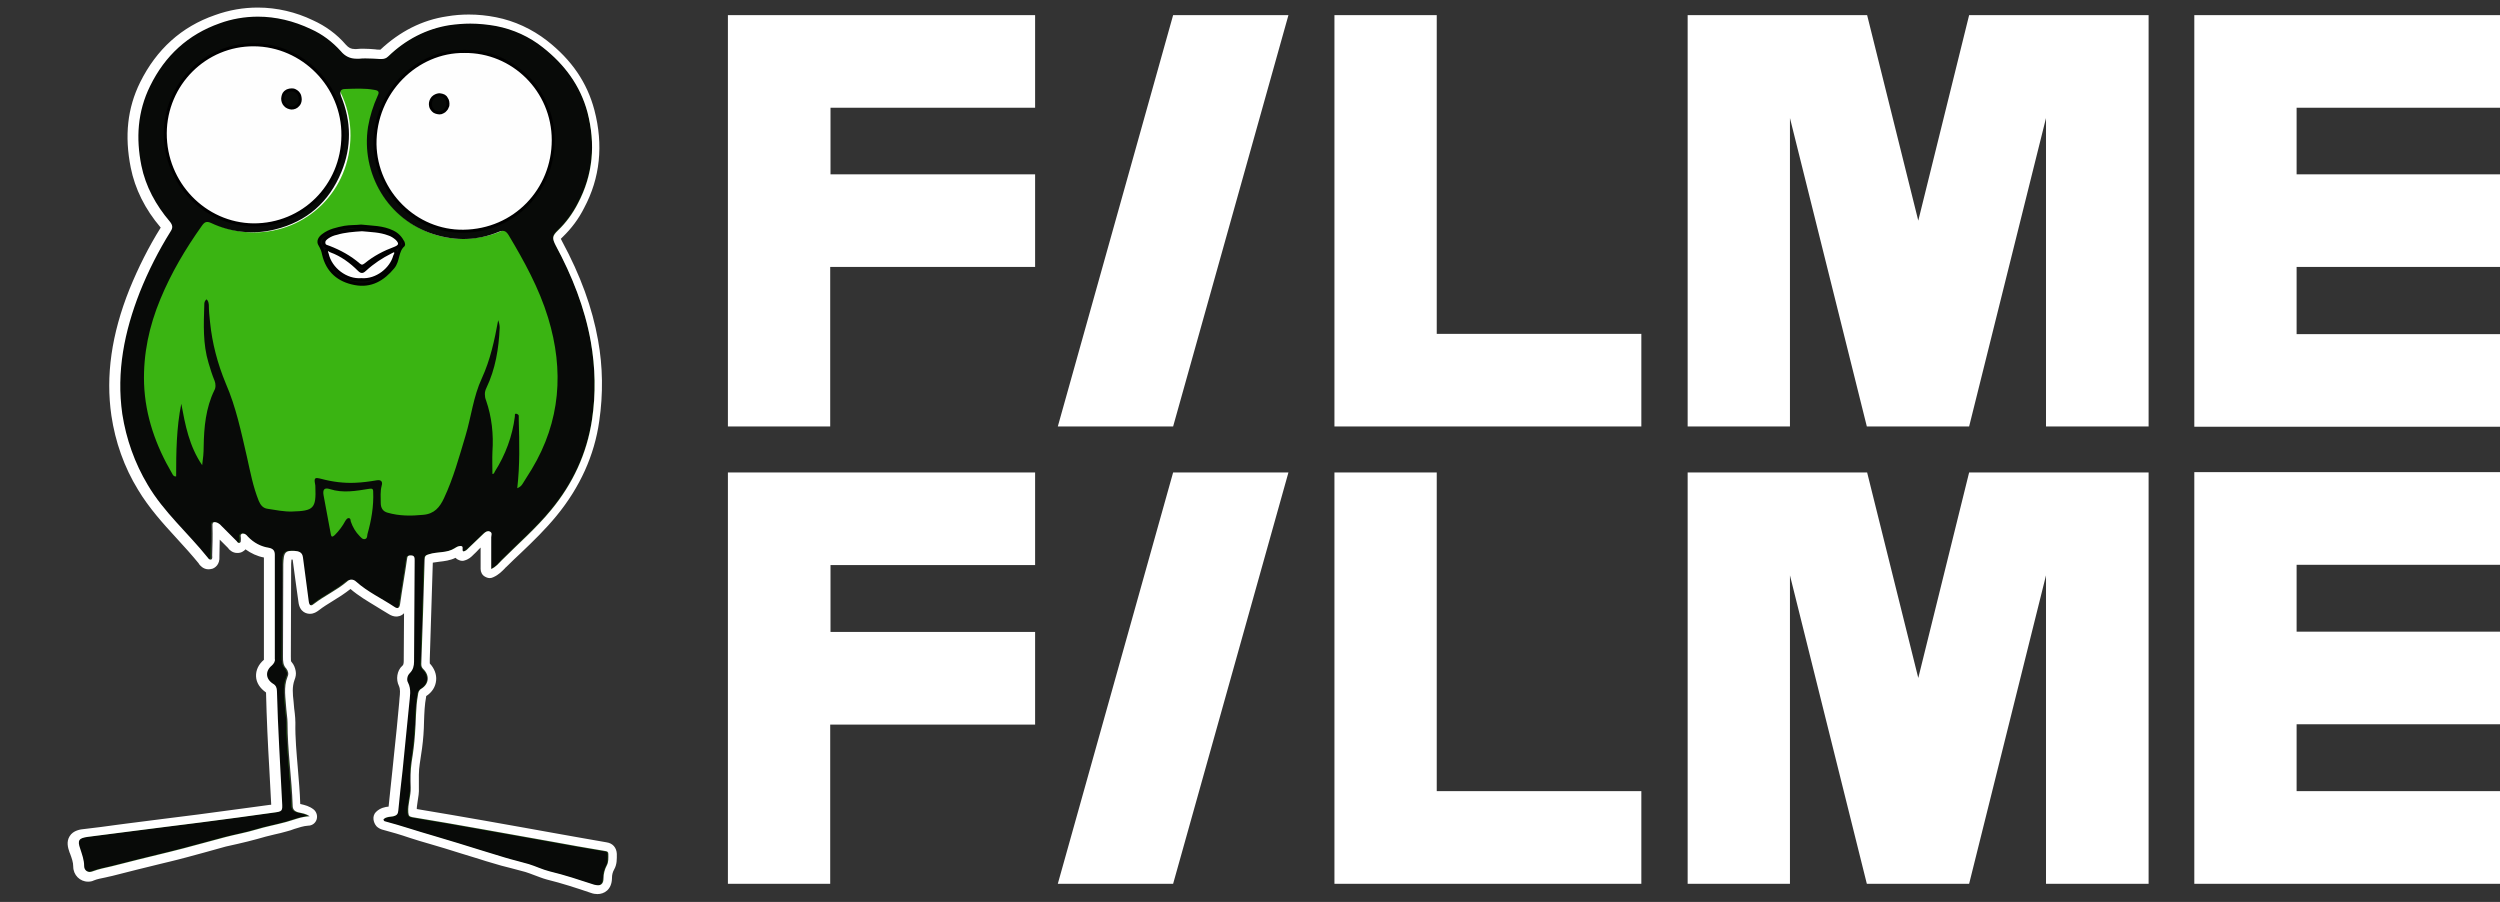 <?xml version="1.0" encoding="utf-8"?>
<!-- Generator: Adobe Illustrator 26.3.1, SVG Export Plug-In . SVG Version: 6.00 Build 0)  -->
<svg version="1.1" id="Layer_1" xmlns="http://www.w3.org/2000/svg" xmlns:xlink="http://www.w3.org/1999/xlink" x="0px" y="0px"
	 viewBox="0 0 826 298" style="enable-background:new 0 0 826 298;" xml:space="preserve">
<rect x="0" y="0" width="826" height="298" fill="#333333" stroke="none"/>
<style type="text/css">
	.st0{fill-rule:evenodd;clip-rule:evenodd;fill:#FFFFFF;}
	.st1{fill:#080A08;}
	.st2{fill:#3AB412;}
	.st3{fill:#FEFEFE;}
	.st4{fill:#080A08;stroke:#FFFFFF;stroke-width:5;}
	.st5{fill:#FEFEFE;stroke:#000000;}
	.st6{fill:#080A08;stroke:#000000;}
	.st7{fill:#FFFFFF;}
</style>
<path class="st0" d="M240.5,5v30.6v22.1v30.6v52.6h33.8V88.2H342V57.6h-67.6V35.6H342V5h-67.6H240.5z M387.6,140.9h-38.1L387.6,5
	h38.1L387.6,140.9z M440.9,5h33.8v105.3h67.6v30.6h-67.6h-33.8v-30.6V5z M650.6,5H676h8.5h25.4v135.9H676V39l-25.4,101.9h-16.9
	h-16.9L591.4,39v101.9h-33.8V5H583h8.5h25.4l16.9,67.9L650.6,5z M826.5,35.6V5h-67.6H725v30.6v22.1v30.6v22.1v30.6h33.8h67.6v-30.6
	h-67.6V88.2h67.6V57.6h-67.6V35.6H826.5z M240.5,156.1v30.6v22.1v30.6V292h33.8v-52.6H342v-30.6h-67.6v-22.1H342v-30.6h-67.6H240.5z
	 M387.6,292h-38.1l38.1-135.9h38.1L387.6,292z M440.9,156.1h33.8v105.3h67.6V292h-67.6h-33.8v-30.6V156.1z M650.6,156.1H676h8.5
	h25.4V292H676V190.1L650.6,292h-16.9h-16.9l-25.4-101.9V292h-33.8V156.1H583h8.5h25.4l16.9,67.9L650.6,156.1z M725,156.1v30.6v22.1
	v30.6v22.1V292h33.8h67.6v-30.6h-67.6v-22.1h67.6v-30.6h-67.6v-22.1h67.6v-30.6h-67.6H725z"/>
<g>
	<path class="st1" d="M162.1,188.1c0-3.7,0-7.1,0-10.5c0-0.6,0.5-1.5-0.5-1.9c-0.9-0.3-1.5,0.3-2.1,0.8c-1.6,1.5-3.2,3.1-4.8,4.6
		c-0.5,0.5-1,1.1-1.8,1.2c-0.7-0.4,0.3-1.7-0.8-1.8c-0.7-0.1-1.4,0.3-2,0.7c-2.6,1.7-5.7,1.1-8.5,2c-1.1,0.3-1.5,0.6-1.5,1.8
		c-0.3,11.5-0.7,22.9-1.1,34.4c0,0.3,0,0.6,0.1,0.9c0.1,0.3,0.3,0.6,0.5,0.8c2.2,2.1,2,4.9-0.5,6.5c-0.9,0.5-1.1,1.2-1.2,2.1
		c-0.8,4.3-0.6,8.7-1,13.1c-0.2,3-0.7,6.1-1.1,9.1c-0.4,2.8-0.4,5.6-0.3,8.4c0.1,2.8-1,5.4-0.8,8.2c0.1,1.1,0.3,1.4,1.4,1.6
		c7.8,1.3,15.5,2.6,23.2,4c7.5,1.3,14.9,2.7,22.4,4c6,1.1,12.1,2.2,18.2,3.2c0.6,0.1,0.9,0.3,0.9,1c0,1.3,0.1,2.6-0.5,3.7
		c-0.7,1.3-1.1,2.8-1.1,4.3c-0.1,2.1-1.2,2.7-3.1,2.1c-4.9-1.6-9.7-3.2-14.7-4.4c-2.4-0.6-4.6-1.7-6.9-2.4c-2.7-0.8-5.4-1.4-8-2.2
		c-2.4-0.7-4.8-1.5-7.2-2.2c-5.5-1.7-10.9-3.4-16.4-5c-5.3-1.5-10.5-3.3-15.8-4.7c-0.2,0-0.3-0.1-0.5-0.2c-0.1-0.1-0.2-0.3-0.2-0.5
		c0.9-0.9,2.2-0.8,3.2-1c1.3-0.3,1.6-0.8,1.7-1.9c0.4-4.4,0.9-8.7,1.4-13.1c0.7-7.4,1.5-14.7,2.2-22.1c0.2-2.4,0.8-4.8-0.4-7.1
		c-0.3-0.5-0.3-1.1-0.2-1.6c0.1-0.6,0.4-1.1,0.8-1.5c1.1-1.1,1.4-2.4,1.4-3.8c0.1-11.1,0.1-22.2,0.2-33.2c0-0.9,0.1-1.9-1.3-1.9
		c-0.8,0-1.1,0.2-1.2,1.1c-0.7,5-1.6,9.9-2.3,14.9c-0.2,1.4-0.7,1.7-1.9,1c-4.2-2.8-8.8-4.9-12.6-8.3c-1.1-0.9-2.1-0.9-3.2-0.1
		c-3.3,2.8-7.3,4.6-10.7,7.2c-1.1,0.9-1.7,0.9-1.9-0.8c-0.6-4.8-1.3-9.6-1.9-14.4c-0.2-1.8-1.4-2.1-2.9-2.2c-1.5,0-3.1-0.2-3.4,2
		c-0.1,0.8-0.2,1.5-0.2,2.3c0,10.2-0.1,20.5-0.1,30.7c0,1.4,0,2.8,1.1,3.9c0.3,0.4,0.5,0.8,0.6,1.3c0.1,0.5,0,1-0.2,1.4
		c-1.4,3.5-0.6,7.1-0.4,10.7c0.1,1.5,0.4,3,0.4,4.5c0,9.2,1.4,18.3,1.7,27.4c0,1.3,0.7,1.9,1.9,2.2c1.2,0.3,2.5,0.4,3.7,1.3
		c-2.8,0.1-5.2,1.2-7.8,1.9c-3.3,0.9-6.6,1.5-9.9,2.5c-3.3,1-6.8,1.6-10.2,2.5c-6.2,1.6-12.3,3.4-18.5,4.9
		c-6.3,1.5-12.6,3.1-18.9,4.7c-2.1,0.5-4.3,0.9-6.4,1.7c-1.4,0.6-2.8-0.3-2.8-1.8c0-2-0.7-3.8-1.3-5.7c-1-2.8-0.4-3.5,2.5-3.9
		c5.7-0.7,11.4-1.5,17.1-2.2c6.8-0.9,13.6-1.7,20.5-2.6c7.9-1,15.8-2.1,23.7-3.2c3-0.4,3.1-0.4,2.9-3.5c-0.6-12.2-1.4-24.5-1.7-36.7
		c0-0.5-0.1-1-0.3-1.4c-0.2-0.4-0.6-0.8-1-1c-2.5-1.6-2.6-4.2-0.4-6c0.3-0.3,0.6-0.6,0.8-1c0.2-0.4,0.3-0.8,0.2-1.2
		c0-11.5,0-23,0-34.4c0-1.3-0.5-2-1.9-2.3c-2.7-0.4-5.1-1.7-7-3.7c-0.5-0.5-1.1-1.2-1.8-1c-1,0.3-0.4,1.2-0.5,1.9
		c-0.1,0.4,0.1,0.8-0.3,1.1c-0.5,0.3-0.9-0.2-1.2-0.5c-1.7-1.7-3.3-3.3-5-5c-0.3-0.4-0.7-0.7-1.2-1c-1-0.5-1.8-0.6-1.8,1
		c0.1,3.2,0,6.4-0.1,9.6c0,0.5,0.2,1.2-0.4,1.4c-0.5,0.2-0.8-0.3-1.1-0.7c-6.5-8.1-14.5-15-19.8-24c-4.3-7.2-7.1-15.1-8.4-23.4
		c-2-14,0.7-27.3,5.8-40.3c2.8-7,6.2-13.7,10.2-20.1c0.8-1.2,0.6-2.1-0.3-3.2c-4.6-5.4-8-11.6-9.4-18.5c-1.8-9-1.3-17.8,2.9-26.3
		c4.9-10,12.5-17,23-20.7c10.5-3.7,20.8-2.9,30.7,1.8c3.8,1.7,7.1,4.2,9.9,7.3c1.6,1.9,3.5,2.7,6.1,2.4c2.3-0.2,4.6,0,6.9,0.1
		c1.1,0.1,1.9-0.1,2.7-0.8c5.7-5.5,12.6-9.1,20.3-10.3c5.1-0.8,10.2-0.7,15.2,0.3c5.7,1.1,11,3.5,15.5,7.1
		c7.1,5.6,12.3,12.5,14.7,21.4c2.7,10.5,1.9,20.6-3.2,30.2c-1.7,3.3-3.9,6.3-6.5,8.8c-2,1.9-2,2.6-0.8,5c5.4,10,9.6,20.6,11.6,31.8
		c1.5,8.5,1.7,17.2,0.4,25.8c-1.7,11.3-6.4,21.2-13.5,29.8c-4.9,6-10.9,11.2-16.4,16.7C164.6,186.2,163.8,187.3,162.1,188.1z
		 M170.9,161.3c0.8-0.3,1.4-0.8,1.8-1.5c1-1.6,2-3.2,3-4.8c9.5-15.8,10.7-32.6,5.4-50c-3-9.8-7.9-18.7-13.1-27.4
		c-0.9-1.4-1.7-1.6-3.2-1c-7,2.9-14.2,3.1-21.5,0.8c-15.2-4.8-24.1-20.1-21.7-35.5c0.6-3.5,1.7-7,3.2-10.3c0.6-1.2,0.3-1.7-1.1-1.9
		c-3.2-0.6-6.4-0.4-9.6-0.3c-1.7,0-1.9,0.9-1.4,2.4c3.4,8.3,3.5,16.8,0.1,25c-4.1,10-11.4,16.4-21.9,19c-7.1,1.8-14.5,1-21.1-2.1
		c-1.5-0.7-2.2-0.4-3.1,0.9c-5.4,7.6-10.1,15.5-13.7,24.2c-3.7,8.9-5.7,18.1-5.4,27.9c0.4,10.8,3.9,20.6,9.3,29.8
		c0.2,0.4,0.5,1,1.3,0.9c0-8,0.1-16.1,1.7-24c1.3,7,2.6,14,6.9,20.3c0.3-2.1,0.5-4.1,0.5-6.2c0.1-6.4,0.7-12.7,3.5-18.5
		c0.3-0.5,0.4-1,0.4-1.6c0-0.6-0.1-1.1-0.3-1.6c-0.8-1.9-1.4-3.9-2-5.9c-1.9-6.3-1.6-12.7-1.4-19.1c0-0.3,0-0.7,0.1-1
		c0.1-0.3,0.3-0.6,0.6-0.9c0.7,0.5,0.7,1.2,0.8,1.8c0,1.9,0.2,3.8,0.4,5.7c0.7,7,2.5,13.8,5.2,20.3c3.4,7.8,5.1,16.1,7,24.3
		c1.1,4.9,2,9.8,3.9,14.5c0.6,1.4,1.4,2.4,2.9,2.6c2.7,0.4,5.4,1,8.2,0.9c7-0.2,7.9-1,7.6-8.1c0-0.3,0-0.7-0.1-1
		c-0.4-2.1,0-2.2,2-1.7c3.7,1,7.6,1.5,11.4,1.3c2.3-0.1,4.6-0.4,6.9-0.8c1.6-0.3,2.1,0.5,1.7,1.8c-0.5,1.9-0.3,3.8-0.3,5.7
		c0,1.6,0.7,2.8,2.3,3.2c3.8,1.1,7.7,1.1,11.7,0.7c3.7-0.3,5.5-2.5,6.9-5.5c3.1-6.6,5-13.6,7.1-20.6c1.9-6.3,2.6-13,5.4-19
		c2.8-6.1,4.2-12.6,5.4-19.2c0.3,0.8,0.5,1.6,0.5,2.5c-0.3,6.9-1.4,13.6-4.4,19.9c-0.3,0.6-0.5,1.3-0.5,2s0.1,1.4,0.4,2.1
		c1.9,5.5,2.5,11.2,2.1,17c-0.1,2.4,0,4.9,0,7.3c0.6,0,0.6-0.5,0.8-0.8c3.5-5.5,5.8-11.7,6.6-18.1c0.1-0.4-0.2-1.1,0.5-1
		c0.1,0,0.2,0.1,0.3,0.1c0.1,0.1,0.2,0.1,0.3,0.2c0.1,0.1,0.1,0.2,0.2,0.3c0,0.1,0,0.2,0,0.3c0,0.4,0,0.8,0,1.2
		C171.6,146.2,171.8,153.6,170.9,161.3L170.9,161.3z M153.4,17c-15.7-0.2-29.7,13.3-29.4,30.7c0.3,15.8,13.3,28.9,29.2,28.7
		c17-0.2,29.7-13.7,29.7-30.1C182.8,30,169.5,16.8,153.4,17z M54.6,44c-0.1,16.5,13,30.1,29.1,30.2c16.5,0.1,29.5-12.9,29.6-29.5
		c0.1-16.3-13.3-29.8-29.4-30C67.8,14.7,54.7,27.8,54.6,44z M106.9,163.6c0.8,4.3,1.6,8.6,2.4,12.9c0.2,1.1,0.6,0.9,1.3,0.3
		c1.4-1.4,2.6-3,3.5-4.7c0.3-0.4,0.6-1,1.2-0.9c0.6,0.1,0.5,0.7,0.6,1.1c0.6,1.8,1.6,3.5,2.9,4.8c0.5,0.5,1,1.2,1.8,1
		c0.8-0.2,0.7-1.1,0.8-1.6c1.3-4.6,2.1-9.2,1.9-14c0-1.1-0.4-1.1-1.3-1c-4.3,0.7-8.7,1.5-13,0.1C107.1,161,106.6,161.8,106.9,163.6z
		"/>
	<path class="st2" d="M162.1,188.1c0-3.7,0-7.1,0-10.5c0-0.6,0.5-1.5-0.5-1.9c-0.9-0.3-1.5,0.3-2.1,0.8c-1.6,1.5-3.2,3.1-4.8,4.6
		c-0.5,0.5-1,1.1-1.8,1.2c-0.7-0.4,0.3-1.7-0.8-1.8c-0.7-0.1-1.4,0.3-2,0.7c-2.6,1.7-5.7,1.1-8.5,2c-1.1,0.3-1.5,0.6-1.5,1.8
		c-0.3,11.5-0.7,22.9-1.1,34.4c0,0.3,0,0.6,0.1,0.9c0.1,0.3,0.3,0.6,0.5,0.8c2.2,2.1,2,4.9-0.5,6.5c-0.9,0.5-1.1,1.2-1.2,2.1
		c-0.8,4.3-0.6,8.7-1,13.1c-0.2,3-0.7,6.1-1.1,9.1c-0.4,2.8-0.4,5.6-0.3,8.4c0.1,2.8-1,5.4-0.8,8.2c0.1,1.1,0.3,1.4,1.4,1.6
		c7.8,1.3,15.5,2.6,23.2,4c7.5,1.3,14.9,2.7,22.4,4c6,1.1,12.1,2.2,18.2,3.2c0.6,0.1,0.9,0.3,0.9,1c0,1.3,0.1,2.6-0.5,3.7
		c-0.7,1.3-1.1,2.8-1.1,4.3c-0.1,2.1-1.2,2.7-3.1,2.1c-4.9-1.6-9.7-3.2-14.7-4.4c-2.4-0.6-4.6-1.7-6.9-2.4c-2.7-0.8-5.4-1.4-8-2.2
		c-2.4-0.7-4.8-1.5-7.2-2.2c-5.5-1.7-10.9-3.4-16.4-5c-5.3-1.5-10.5-3.3-15.8-4.7c-0.2,0-0.3-0.1-0.5-0.2c-0.1-0.1-0.2-0.3-0.2-0.5
		c0.9-0.9,2.2-0.8,3.2-1c1.3-0.3,1.6-0.8,1.7-1.9c0.4-4.4,0.9-8.7,1.4-13.1c0.7-7.4,1.5-14.7,2.2-22.1c0.2-2.4,0.8-4.8-0.4-7.1
		c-0.3-0.5-0.3-1.1-0.2-1.6c0.1-0.6,0.4-1.1,0.8-1.5c1.1-1.1,1.4-2.4,1.4-3.8c0.1-11.1,0.1-22.2,0.2-33.2c0-0.9,0.1-1.9-1.3-1.9
		c-0.8,0-1.1,0.2-1.2,1.1c-0.7,5-1.6,9.9-2.3,14.9c-0.2,1.4-0.7,1.7-1.9,1c-4.2-2.8-8.8-4.9-12.6-8.3c-1.1-0.9-2.1-0.9-3.2-0.1
		c-3.3,2.8-7.3,4.6-10.7,7.2c-1.1,0.9-1.7,0.9-1.9-0.8c-0.6-4.8-1.3-9.6-1.9-14.4c-0.2-1.8-1.4-2.1-2.9-2.2c-1.5,0-3.1-0.2-3.4,2
		c-0.1,0.8-0.2,1.5-0.2,2.3c0,10.2-0.1,20.5-0.1,30.7c0,1.4,0,2.8,1.1,3.9c0.3,0.4,0.5,0.8,0.6,1.3c0.1,0.5,0,1-0.2,1.4
		c-1.4,3.5-0.6,7.1-0.4,10.7c0.1,1.5,0.4,3,0.4,4.5c0,9.2,1.4,18.3,1.7,27.4c0,1.3,0.7,1.9,1.9,2.2c1.2,0.3,2.5,0.4,3.7,1.3
		c-2.8,0.1-5.2,1.2-7.8,1.9c-3.3,0.9-6.6,1.5-9.9,2.5c-3.3,1-6.8,1.6-10.2,2.5c-6.2,1.6-12.3,3.4-18.5,4.9
		c-6.3,1.5-12.6,3.1-18.9,4.7c-2.1,0.5-4.3,0.9-6.4,1.7c-1.4,0.6-2.8-0.3-2.8-1.8c0-2-0.7-3.8-1.3-5.7c-1-2.8-0.4-3.5,2.5-3.9
		c5.7-0.7,11.4-1.5,17.1-2.2c6.8-0.9,13.6-1.7,20.5-2.6c7.9-1,15.8-2.1,23.7-3.2c3-0.4,3.1-0.4,2.9-3.5c-0.6-12.2-1.4-24.5-1.7-36.7
		c0-0.5-0.1-1-0.3-1.4c-0.2-0.4-0.6-0.8-1-1c-2.5-1.6-2.6-4.2-0.4-6c0.3-0.3,0.6-0.6,0.8-1c0.2-0.4,0.3-0.8,0.2-1.2
		c0-11.5,0-23,0-34.4c0-1.3-0.5-2-1.9-2.3c-2.7-0.4-5.1-1.7-7-3.7c-0.5-0.5-1.1-1.2-1.8-1c-1,0.3-0.4,1.2-0.5,1.9
		c-0.1,0.4,0.1,0.8-0.3,1.1c-0.5,0.3-0.9-0.2-1.2-0.5c-1.7-1.7-3.3-3.3-5-5c-0.3-0.4-0.7-0.7-1.2-1c-1-0.5-1.8-0.6-1.8,1
		c0.1,3.2,0,6.4-0.1,9.6c0,0.5,0.2,1.2-0.4,1.4c-0.5,0.2-0.8-0.3-1.1-0.7c-6.5-8.1-14.5-15-19.8-24c-4.3-7.2-7.1-15.1-8.4-23.4
		c-2-14,0.7-27.3,5.8-40.3c2.8-7,6.2-13.7,10.2-20.1c0.8-1.2,0.6-2.1-0.3-3.2c-4.6-5.4-8-11.6-9.4-18.5c-1.8-9-1.3-17.8,2.9-26.3
		c4.9-10,12.5-17,23-20.7c10.5-3.7,20.8-2.9,30.7,1.8c3.8,1.7,7.1,4.2,9.9,7.3c1.6,1.9,3.5,2.7,6.1,2.4c2.3-0.2,4.6,0,6.9,0.1
		c1.1,0.1,1.9-0.1,2.7-0.8c5.7-5.5,12.6-9.1,20.3-10.3c5.1-0.8,10.2-0.7,15.2,0.3c5.7,1.1,11,3.5,15.5,7.1
		c7.1,5.6,12.3,12.5,14.7,21.4c2.7,10.5,1.9,20.6-3.2,30.2c-1.7,3.3-3.9,6.3-6.5,8.8c-2,1.9-2,2.6-0.8,5c5.4,10,9.6,20.6,11.6,31.8
		c1.5,8.5,1.7,17.2,0.4,25.8c-1.7,11.3-6.4,21.2-13.5,29.8c-4.9,6-10.9,11.2-16.4,16.7C164.6,186.2,163.8,187.3,162.1,188.1z"/>
	<path class="st3" d="M153.2,78.9L153.2,78.9c18.4-0.2,32.2-14.9,32.1-32.6c0-17.8-14.5-32-31.9-31.8c-17.1-0.2-32.2,14.5-31.9,33.2
		C121.8,64.9,135.9,79.1,153.2,78.9z M144.7,34.4L144.7,34.4L144.7,34.4c0-0.2,0.1-0.3,0.2-0.4c0.1-0.1,0.2-0.2,0.3-0.2
		c0,0,0.1,0,0.1,0c0.1,0,0.1,0.1,0.2,0.1c0,0,0.1,0.1,0.1,0.2c0,0.1,0,0.1,0,0.2l2.5,0l-2.5,0.1c0,0.1,0,0.1,0,0.2
		c0,0.1-0.1,0.1-0.1,0.2c0,0-0.1,0.1-0.2,0.1c-0.1,0-0.1,0-0.2,0c-0.1,0-0.1,0-0.2,0c-0.1,0-0.1-0.1-0.1-0.1c0,0-0.1-0.1-0.1-0.1
		C144.7,34.5,144.7,34.4,144.7,34.4z"/>
	<path class="st3" d="M52.1,44L52.1,44C52,61.8,66.2,76.6,83.7,76.8l0,0c17.9,0.1,32-14,32.1-32c0.1-17.6-14.3-32.4-31.9-32.5h0
		C66.5,12.2,52.2,26.5,52.1,44z M96.2,32.3L96.2,32.3L96.2,32.3c0.1,0,0.2,0,0.2,0c0.1,0,0.1,0.1,0.1,0.1c0,0,0.1,0.1,0.1,0.1
		s0,0.1,0,0.2l2.5,0.1l-2.5,0c0,0.1-0.1,0.3-0.1,0.4c-0.1,0.1-0.2,0.1-0.3,0.1c-0.1,0-0.2-0.1-0.3-0.2c-0.1-0.1-0.2-0.2-0.2-0.4l0,0
		l0,0c0-0.1,0-0.1,0-0.2c0,0,0-0.1,0.1-0.1c0,0,0.1-0.1,0.1-0.1C96.1,32.3,96.1,32.3,96.2,32.3z"/>
	<path class="st4" d="M145.2,39.8L145.2,39.8L145.2,39.8c0.8,0,1.5-0.2,2.1-0.5c0.7-0.3,1.2-0.7,1.7-1.3c0.5-0.5,0.9-1.1,1.1-1.8
		c0.2-0.7,0.4-1.4,0.3-2.1c0-0.7-0.2-1.4-0.4-2.1c-0.3-0.7-0.7-1.3-1.2-1.8c-0.5-0.5-1.1-0.9-1.8-1.2s-1.4-0.4-2.1-0.4l-0.1,0
		l-0.1,0c-1.4,0.1-2.8,0.7-3.7,1.8c-1,1-1.5,2.4-1.5,3.8c0,0.7,0.2,1.4,0.4,2.1c0.3,0.7,0.7,1.3,1.2,1.8c0.5,0.5,1.1,0.9,1.8,1.2
		C143.8,39.7,144.5,39.8,145.2,39.8z"/>
	<path class="st4" d="M96.1,38.3L96.1,38.3l0.1,0c1.5,0,2.8-0.6,3.9-1.6c1-1,1.6-2.4,1.6-3.8c0-0.7-0.1-1.4-0.4-2.1
		c-0.3-0.7-0.7-1.3-1.2-1.8c-0.5-0.5-1.1-0.9-1.8-1.2c-0.7-0.3-1.4-0.4-2.1-0.4c-0.7,0-1.4,0.1-2.1,0.4c-0.7,0.3-1.3,0.7-1.8,1.2
		c-0.5,0.5-0.9,1.1-1.2,1.8c-0.3,0.7-0.4,1.4-0.4,2.1c0,1.4,0.5,2.8,1.5,3.8C93.3,37.7,94.7,38.3,96.1,38.3z"/>
	<g>
		<path class="st1" d="M162.1,188.1c0-3.7,0-7.1,0-10.5c0-0.6,0.5-1.5-0.5-1.9c-0.9-0.3-1.5,0.3-2.1,0.8c-1.6,1.5-3.2,3.1-4.8,4.6
			c-0.5,0.5-1,1.1-1.8,1.2c-0.7-0.4,0.3-1.7-0.8-1.8c-0.7-0.1-1.4,0.3-2,0.7c-2.6,1.7-5.7,1.1-8.5,2c-1.1,0.3-1.5,0.6-1.5,1.8
			c-0.3,11.5-0.7,22.9-1.1,34.4c0,0.3,0,0.6,0.1,0.9c0.1,0.3,0.3,0.6,0.5,0.8c2.2,2.1,2,4.9-0.5,6.5c-0.9,0.5-1.1,1.2-1.2,2.1
			c-0.8,4.3-0.6,8.7-1,13.1c-0.2,3-0.7,6.1-1.1,9.1c-0.4,2.8-0.4,5.6-0.3,8.4c0.1,2.8-1,5.4-0.8,8.2c0.1,1.1,0.3,1.4,1.4,1.6
			c7.8,1.3,15.5,2.6,23.2,4c7.5,1.3,14.9,2.7,22.4,4c6,1.1,12.1,2.2,18.2,3.2c0.6,0.1,0.9,0.3,0.9,1c0,1.3,0.1,2.6-0.5,3.7
			c-0.7,1.3-1.1,2.8-1.1,4.3c-0.1,2.1-1.2,2.7-3.1,2.1c-4.9-1.6-9.7-3.2-14.7-4.4c-2.4-0.6-4.6-1.7-6.9-2.4c-2.7-0.8-5.4-1.4-8-2.2
			c-2.4-0.7-4.8-1.5-7.2-2.2c-5.5-1.7-10.9-3.4-16.4-5c-5.3-1.5-10.5-3.3-15.8-4.7c-0.2,0-0.3-0.1-0.5-0.2c-0.1-0.1-0.2-0.3-0.2-0.5
			c0.9-0.9,2.2-0.8,3.2-1c1.3-0.3,1.6-0.8,1.7-1.9c0.4-4.4,0.9-8.7,1.4-13.1c0.7-7.4,1.5-14.7,2.2-22.1c0.2-2.4,0.8-4.8-0.4-7.1
			c-0.3-0.5-0.3-1.1-0.2-1.6c0.1-0.6,0.4-1.1,0.8-1.5c1.1-1.1,1.4-2.4,1.4-3.8c0.1-11.1,0.1-22.2,0.2-33.2c0-0.9,0.1-1.9-1.3-1.9
			c-0.8,0-1.1,0.2-1.2,1.1c-0.7,5-1.6,9.9-2.3,14.9c-0.2,1.4-0.7,1.7-1.9,1c-4.2-2.8-8.8-4.9-12.6-8.3c-1.1-0.9-2.1-0.9-3.2-0.1
			c-3.3,2.8-7.3,4.6-10.7,7.2c-1.1,0.9-1.7,0.9-1.9-0.8c-0.6-4.8-1.3-9.6-1.9-14.4c-0.2-1.8-1.4-2.1-2.9-2.2c-1.5,0-3.1-0.2-3.4,2
			c-0.1,0.8-0.2,1.5-0.2,2.3c0,10.2-0.1,20.5-0.1,30.7c0,1.4,0,2.8,1.1,3.9c0.3,0.4,0.5,0.8,0.6,1.3c0.1,0.5,0,1-0.2,1.4
			c-1.4,3.5-0.6,7.1-0.4,10.7c0.1,1.5,0.4,3,0.4,4.5c0,9.2,1.4,18.3,1.7,27.4c0,1.3,0.7,1.9,1.9,2.2c1.2,0.3,2.5,0.4,3.7,1.3
			c-2.8,0.1-5.2,1.2-7.8,1.9c-3.3,0.9-6.6,1.5-9.9,2.5c-3.3,1-6.8,1.6-10.2,2.5c-6.2,1.6-12.3,3.4-18.5,4.9
			c-6.3,1.5-12.6,3.1-18.9,4.7c-2.1,0.5-4.3,0.9-6.4,1.7c-1.4,0.6-2.8-0.3-2.8-1.8c0-2-0.7-3.8-1.3-5.7c-1-2.8-0.4-3.5,2.5-3.9
			c5.7-0.7,11.4-1.5,17.1-2.2c6.8-0.9,13.6-1.7,20.5-2.6c7.9-1,15.8-2.1,23.7-3.2c3-0.4,3.1-0.4,2.9-3.5
			c-0.6-12.2-1.4-24.5-1.7-36.7c0-0.5-0.1-1-0.3-1.4c-0.2-0.4-0.6-0.8-1-1c-2.5-1.6-2.6-4.2-0.4-6c0.3-0.3,0.6-0.6,0.8-1
			c0.2-0.4,0.3-0.8,0.2-1.2c0-11.5,0-23,0-34.4c0-1.3-0.5-2-1.9-2.3c-2.7-0.4-5.1-1.7-7-3.7c-0.5-0.5-1.1-1.2-1.8-1
			c-1,0.3-0.4,1.2-0.5,1.9c-0.1,0.4,0.1,0.8-0.3,1.1c-0.5,0.3-0.9-0.2-1.2-0.5c-1.7-1.7-3.3-3.3-5-5c-0.3-0.4-0.7-0.7-1.2-1
			c-1-0.5-1.8-0.6-1.8,1c0.1,3.2,0,6.4-0.1,9.6c0,0.5,0.2,1.2-0.4,1.4c-0.5,0.2-0.8-0.3-1.1-0.7c-6.5-8.1-14.5-15-19.8-24
			c-4.3-7.2-7.1-15.1-8.4-23.4c-2-14,0.7-27.3,5.8-40.3c2.8-7,6.2-13.7,10.2-20.1c0.8-1.2,0.6-2.1-0.3-3.2c-4.6-5.4-8-11.6-9.4-18.5
			c-1.8-9-1.3-17.8,2.9-26.3c4.9-10,12.5-17,23-20.7c10.5-3.7,20.8-2.9,30.7,1.8c3.8,1.7,7.1,4.2,9.9,7.3c1.6,1.9,3.5,2.7,6.1,2.4
			c2.3-0.2,4.6,0,6.9,0.1c1.1,0.1,1.9-0.1,2.7-0.8c5.7-5.5,12.6-9.1,20.3-10.3c5.1-0.8,10.2-0.7,15.2,0.3c5.7,1.1,11,3.5,15.5,7.1
			c7.1,5.6,12.3,12.5,14.7,21.4c2.7,10.5,1.9,20.6-3.2,30.2c-1.7,3.3-3.9,6.3-6.5,8.8c-2,1.9-2,2.6-0.8,5c5.4,10,9.6,20.6,11.6,31.8
			c1.5,8.5,1.7,17.2,0.4,25.8c-1.7,11.3-6.4,21.2-13.5,29.8c-4.9,6-10.9,11.2-16.4,16.7C164.6,186.2,163.8,187.3,162.1,188.1z
			 M170.9,161.3c0.8-0.3,1.4-0.8,1.8-1.5c1-1.6,2-3.2,3-4.8c9.5-15.8,10.7-32.6,5.4-50c-3-9.8-7.9-18.7-13.1-27.4
			c-0.9-1.4-1.7-1.6-3.2-1c-7,2.9-14.2,3.1-21.5,0.8c-15.2-4.8-24.1-20.1-21.7-35.5c0.6-3.5,1.7-7,3.2-10.3c0.6-1.2,0.3-1.7-1.1-1.9
			c-3.2-0.6-6.4-0.4-9.6-0.3c-1.7,0-1.9,0.9-1.4,2.4c3.4,8.3,3.5,16.8,0.1,25c-4.1,10-11.4,16.4-21.9,19c-7.1,1.8-14.5,1-21.1-2.1
			c-1.5-0.7-2.2-0.4-3.1,0.9c-5.4,7.6-10.1,15.5-13.7,24.2c-3.7,8.9-5.7,18.1-5.4,27.9c0.4,10.8,3.9,20.6,9.3,29.8
			c0.2,0.4,0.5,1,1.3,0.9c0-8,0.1-16.1,1.7-24c1.3,7,2.6,14,6.9,20.3c0.3-2.1,0.5-4.1,0.5-6.2c0.1-6.4,0.7-12.7,3.5-18.5
			c0.3-0.5,0.4-1,0.4-1.6c0-0.6-0.1-1.1-0.3-1.6c-0.8-1.9-1.4-3.9-2-5.9c-1.9-6.3-1.6-12.7-1.4-19.1c0-0.3,0-0.7,0.1-1
			c0.1-0.3,0.3-0.6,0.6-0.9c0.7,0.5,0.7,1.2,0.8,1.8c0,1.9,0.2,3.8,0.4,5.7c0.7,7,2.5,13.8,5.2,20.3c3.4,7.8,5.1,16.1,7,24.3
			c1.1,4.9,2,9.8,3.9,14.5c0.6,1.4,1.4,2.4,2.9,2.6c2.7,0.4,5.4,1,8.2,0.9c7-0.2,7.9-1,7.6-8.1c0-0.3,0-0.7-0.1-1
			c-0.4-2.1,0-2.2,2-1.7c3.7,1,7.6,1.5,11.4,1.3c2.3-0.1,4.6-0.4,6.9-0.8c1.6-0.3,2.1,0.5,1.7,1.8c-0.5,1.9-0.3,3.8-0.3,5.7
			c0,1.6,0.7,2.8,2.3,3.2c3.8,1.1,7.7,1.1,11.7,0.7c3.7-0.3,5.5-2.5,6.9-5.5c3.1-6.6,5-13.6,7.1-20.6c1.9-6.3,2.6-13,5.4-19
			c2.8-6.1,4.2-12.6,5.4-19.2c0.3,0.8,0.5,1.6,0.5,2.5c-0.3,6.9-1.4,13.6-4.4,19.9c-0.3,0.6-0.5,1.3-0.5,2s0.1,1.4,0.4,2.1
			c1.9,5.5,2.5,11.2,2.1,17c-0.1,2.4,0,4.9,0,7.3c0.6,0,0.6-0.5,0.8-0.8c3.5-5.5,5.8-11.7,6.6-18.1c0.1-0.4-0.2-1.1,0.5-1
			c0.1,0,0.2,0.1,0.3,0.1c0.1,0.1,0.2,0.1,0.3,0.2c0.1,0.1,0.1,0.2,0.2,0.3c0,0.1,0,0.2,0,0.3c0,0.4,0,0.8,0,1.2
			C171.6,146.2,171.8,153.6,170.9,161.3L170.9,161.3z M153.4,17c-15.7-0.2-29.7,13.3-29.4,30.7c0.3,15.8,13.3,28.9,29.2,28.7
			c17-0.2,29.7-13.7,29.7-30.1C182.8,30,169.5,16.8,153.4,17z M54.6,44c-0.1,16.5,13,30.1,29.1,30.2c16.5,0.1,29.5-12.9,29.6-29.5
			c0.1-16.3-13.3-29.8-29.4-30C67.8,14.7,54.7,27.8,54.6,44z M106.9,163.6c0.8,4.3,1.6,8.6,2.4,12.9c0.2,1.1,0.6,0.9,1.3,0.3
			c1.4-1.4,2.6-3,3.5-4.7c0.3-0.4,0.6-1,1.2-0.9c0.6,0.1,0.5,0.7,0.6,1.1c0.6,1.8,1.6,3.5,2.9,4.8c0.5,0.5,1,1.2,1.8,1
			c0.8-0.2,0.7-1.1,0.8-1.6c1.3-4.6,2.1-9.2,1.9-14c0-1.1-0.4-1.1-1.3-1c-4.3,0.7-8.7,1.5-13,0.1C107.1,161,106.6,161.8,106.9,163.6
			z"/>
	</g>
	<path class="st5" d="M153.4,17c16.1-0.2,29.4,12.9,29.4,29.3s-12.7,29.9-29.7,30.1c-15.8,0.2-28.9-12.9-29.2-28.7
		C123.7,30.4,137.7,16.8,153.4,17z M148,34.2c0-0.4-0.1-0.8-0.2-1.1c-0.2-0.4-0.4-0.7-0.6-1c-0.3-0.3-0.6-0.5-1-0.6
		c-0.4-0.1-0.8-0.2-1.1-0.2c-0.8,0.1-1.5,0.4-2.1,1c-0.5,0.6-0.8,1.3-0.8,2.1c0,0.4,0.1,0.8,0.2,1.1c0.2,0.4,0.4,0.7,0.7,1
		c0.3,0.3,0.6,0.5,1,0.6c0.4,0.1,0.8,0.2,1.1,0.2c0.4,0,0.8-0.1,1.1-0.3c0.4-0.2,0.7-0.4,0.9-0.7c0.3-0.3,0.5-0.6,0.6-1
		C148,35,148,34.6,148,34.2L148,34.2z"/>
	<path class="st5" d="M54.6,44c0.1-16.2,13.2-29.3,29.3-29.2c16.2,0.1,29.6,13.7,29.4,30c-0.1,16.6-13.2,29.6-29.6,29.5
		C67.6,74.1,54.5,60.5,54.6,44z M99.2,32.8c0-0.4-0.1-0.8-0.2-1.2s-0.4-0.7-0.6-1c-0.3-0.3-0.6-0.5-1-0.7c-0.4-0.2-0.8-0.2-1.1-0.2
		c-0.4,0-0.8,0.1-1.1,0.2c-0.4,0.1-0.7,0.4-1,0.6c-0.3,0.3-0.5,0.6-0.6,1c-0.1,0.4-0.2,0.8-0.2,1.1c0,0.8,0.3,1.6,0.8,2.1
		c0.5,0.6,1.3,0.9,2.1,1c0.8,0,1.6-0.3,2.1-0.9C98.9,34.4,99.2,33.6,99.2,32.8L99.2,32.8z"/>
	<path class="st6" d="M119.3,74.7c3.6,0.4,7.1,0.3,10.4,1.9c1.7,0.8,2.7,2,3.5,3.5c0.1,0.3,0.2,0.8,0.1,0.9
		c-2.2,1.9-1.6,5.1-3.4,7.3c-3.3,4-7.3,6.4-12.6,5.4c-5.4-1-9.1-4.1-10.4-9.7c-0.2-1.1-0.6-2.1-1.2-3.1c-0.8-1.2,0-2.4,1.1-3.2
		c2.1-1.6,4.6-2.1,7.1-2.6C115.7,74.8,117.6,74.9,119.3,74.7z M119.6,75.9c-2.9,0.2-5.7,0.4-8.5,1.2c-1,0.2-2,0.6-2.9,1.2
		c-0.7,0.5-1.4,1-1.3,2c0.1,1,1,1.1,1.7,1.4c3.6,1.4,6.9,3.2,9.8,5.7c0.9,0.8,1.5,0.8,2.3,0c2.9-2.4,6.2-4.1,9.7-5.4
		c1.8-0.7,2-1.8,0.6-3.1c-0.8-0.7-1.7-1.2-2.7-1.6C125.5,76.2,122.5,76.2,119.6,75.9L119.6,75.9z M119.4,92.4
		c5.1,0.4,9.9-3.6,11-7.8c0.1-0.5,0.7-1.1,0.1-1.6c-0.5-0.4-1,0.1-1.4,0.3c-3.1,1.5-5.9,3.4-8.5,5.7c-0.6,0.5-1.1,1-2,0.2
		c-2.7-2.7-5.7-5-9.4-6.3c-0.4-0.1-0.7-0.7-1.2-0.3c-0.5,0.4-0.1,0.8,0,1.3C109.2,88.8,114.3,92.8,119.4,92.4L119.4,92.4z"/>
	<path class="st5" d="M119.6,75.9c2.9,0.3,5.9,0.3,8.8,1.4c1,0.3,1.9,0.9,2.7,1.6c1.4,1.4,1.2,2.4-0.6,3.1c-3.5,1.3-6.8,3-9.7,5.4
		c-0.9,0.7-1.5,0.7-2.3,0c-2.9-2.5-6.2-4.3-9.8-5.7c-0.7-0.3-1.6-0.3-1.7-1.4c-0.1-1,0.6-1.5,1.3-2c0.9-0.6,1.9-1,2.9-1.2
		C113.8,76.3,116.7,76.1,119.6,75.9z"/>
	<path class="st5" d="M119.4,92.4c-5,0.4-10.2-3.5-11.3-8.5c-0.1-0.4-0.5-0.9,0-1.3c0.5-0.4,0.8,0.2,1.2,0.3
		c3.6,1.3,6.7,3.6,9.4,6.3c0.9,0.9,1.3,0.4,2-0.2c2.5-2.3,5.4-4.2,8.4-5.7c0.5-0.2,1-0.7,1.4-0.3c0.6,0.5,0.1,1.1-0.1,1.6
		C129.3,88.8,124.5,92.8,119.4,92.4z"/>
	<g>
		<path class="st7" d="M85.2,5.5c5.9,0,11.8,1.4,17.5,4.1c3.8,1.7,7.1,4.2,9.9,7.3c1.4,1.7,3.1,2.5,5.2,2.5c0.3,0,0.6,0,0.9,0
			c0.7-0.1,1.4-0.1,2.1-0.1c1.6,0,3.2,0.1,4.8,0.2c0.1,0,0.3,0,0.4,0c0.9,0,1.6-0.2,2.3-0.9c5.7-5.5,12.6-9.1,20.3-10.3
			c2.2-0.3,4.5-0.5,6.8-0.5c2.8,0,5.7,0.3,8.5,0.8c5.7,1.1,11,3.5,15.5,7.1c7.1,5.6,12.3,12.5,14.7,21.4c2.7,10.5,1.9,20.6-3.2,30.2
			c-1.7,3.3-3.9,6.3-6.5,8.8c-2,1.9-2,2.6-0.8,5c5.4,10,9.6,20.6,11.6,31.8c1.5,8.5,1.7,17.2,0.4,25.8c-1.7,11.3-6.4,21.2-13.5,29.8
			c-4.9,6-10.9,11.2-16.4,16.7c-0.9,0.9-1.8,2.1-3.4,2.8c0-3.7,0-7.1,0-10.5c0-0.6,0.5-1.5-0.5-1.9c-0.2-0.1-0.3-0.1-0.5-0.1
			c-0.6,0-1.2,0.5-1.6,0.9c-1.6,1.5-3.2,3.1-4.8,4.6c-0.5,0.5-1,1.1-1.8,1.2c-0.7-0.4,0.3-1.7-0.8-1.8c-0.1,0-0.1,0-0.2,0
			c-0.6,0-1.2,0.3-1.8,0.7c-2.6,1.7-5.7,1.1-8.5,2c-1.1,0.3-1.5,0.6-1.5,1.8c-0.3,11.5-0.7,22.9-1.1,34.4c0,0.3,0,0.6,0.1,0.9
			c0.1,0.3,0.3,0.6,0.5,0.8c2.2,2.1,2,4.9-0.5,6.5c-0.9,0.5-1.1,1.2-1.2,2.1c-0.8,4.3-0.6,8.7-1,13.1c-0.2,3-0.6,6.1-1.1,9.1
			c-0.4,2.8-0.4,5.6-0.3,8.4c0.1,2.8-1,5.4-0.8,8.2c0.1,1.1,0.3,1.4,1.4,1.6c7.8,1.3,15.5,2.6,23.2,4c7.5,1.3,14.9,2.7,22.4,4
			c6,1.1,12.1,2.2,18.2,3.2c0.6,0.1,0.9,0.3,0.9,1c0,1.3,0.1,2.6-0.5,3.7c-0.7,1.3-1.1,2.8-1.1,4.3c0,1.6-0.7,2.3-1.8,2.3
			c-0.4,0-0.8-0.1-1.3-0.2c-4.9-1.6-9.7-3.2-14.7-4.4c-2.4-0.6-4.6-1.7-6.9-2.4c-2.7-0.8-5.4-1.4-8-2.2c-2.4-0.7-4.8-1.5-7.2-2.2
			c-5.5-1.7-10.9-3.4-16.4-5c-5.3-1.5-10.5-3.3-15.8-4.7c-0.2,0-0.3-0.1-0.4-0.2c-0.1-0.1-0.2-0.3-0.2-0.5c0.9-0.9,2.2-0.8,3.2-1
			c1.3-0.3,1.6-0.8,1.7-1.9c0.4-4.4,0.9-8.7,1.4-13.1c0.7-7.4,1.5-14.7,2.2-22.1c0.2-2.4,0.8-4.8-0.4-7.1c-0.3-0.5-0.3-1.1-0.2-1.6
			c0.1-0.6,0.4-1.1,0.8-1.5c1.1-1.1,1.4-2.4,1.4-3.8c0.1-11.1,0.1-22.2,0.2-33.2c0-0.9,0.1-1.9-1.2-1.9c0,0-0.1,0-0.1,0
			c-0.8,0-1.1,0.2-1.2,1.1c-0.7,5-1.6,9.9-2.3,14.9c-0.1,0.9-0.4,1.4-0.9,1.4c-0.3,0-0.6-0.1-1-0.4c-4.2-2.8-8.8-4.9-12.6-8.3
			c-0.5-0.5-1.1-0.7-1.6-0.7c-0.5,0-1,0.2-1.5,0.7c-3.3,2.8-7.3,4.6-10.7,7.2c-0.5,0.4-0.8,0.6-1.1,0.6c-0.4,0-0.7-0.4-0.8-1.4
			c-0.6-4.8-1.3-9.6-1.9-14.4c-0.2-1.8-1.4-2.1-2.9-2.2c-0.3,0-0.5,0-0.8,0c-1.2,0-2.3,0.2-2.6,2c-0.1,0.8-0.2,1.5-0.2,2.3
			c0,10.2-0.1,20.5-0.1,30.7c0,1.4,0,2.8,1.1,3.9c0.3,0.4,0.5,0.8,0.6,1.3c0.1,0.5,0,1-0.2,1.4c-1.4,3.5-0.6,7.1-0.4,10.7
			c0.1,1.5,0.4,3,0.4,4.5c0,9.2,1.4,18.3,1.7,27.4c0,1.3,0.7,1.9,1.9,2.2c1.2,0.3,2.5,0.4,3.7,1.3c-2.8,0.1-5.2,1.2-7.8,1.9
			c-3.3,0.9-6.6,1.5-9.9,2.5c-3.3,1-6.8,1.6-10.2,2.5c-6.2,1.6-12.3,3.4-18.5,4.9c-6.3,1.5-12.6,3.1-18.9,4.7
			c-2.1,0.5-4.3,0.9-6.4,1.7c-0.3,0.1-0.6,0.2-0.9,0.2c-1.1,0-1.9-0.8-1.9-2c0-2-0.7-3.8-1.3-5.7c-1-2.8-0.4-3.5,2.5-3.9
			c5.7-0.7,11.4-1.5,17.1-2.2c6.8-0.9,13.6-1.7,20.5-2.6c7.9-1,15.8-2.1,23.7-3.2c3-0.4,3.1-0.4,2.9-3.5
			c-0.6-12.2-1.4-24.5-1.7-36.7c0-0.5-0.1-1-0.3-1.4c-0.2-0.4-0.6-0.8-1-1c-2.5-1.6-2.6-4.2-0.4-6c0.3-0.3,0.6-0.6,0.8-1
			c0.2-0.4,0.3-0.8,0.2-1.2c0-11.5,0-23,0-34.4c0-1.3-0.5-2-1.9-2.3c-2.7-0.4-5.1-1.7-7-3.7c-0.4-0.5-0.9-1-1.5-1
			c-0.1,0-0.2,0-0.3,0c-1,0.3-0.4,1.2-0.5,1.9c-0.1,0.4,0.1,0.8-0.3,1.1c-0.1,0.1-0.2,0.1-0.3,0.1c-0.4,0-0.6-0.3-0.8-0.6
			c-1.7-1.7-3.3-3.3-5-5c-0.3-0.4-0.7-0.7-1.2-1c-0.4-0.2-0.8-0.3-1.1-0.3c-0.5,0-0.8,0.4-0.7,1.4c0.1,3.2,0,6.4-0.1,9.6
			c0,0.5,0.2,1.2-0.4,1.4c-0.1,0-0.1,0-0.2,0c-0.4,0-0.7-0.4-0.9-0.7c-6.5-8.1-14.5-15-19.8-24c-4.3-7.2-7.1-15.1-8.4-23.4
			c-2-14,0.7-27.3,5.8-40.3c2.8-7,6.2-13.7,10.2-20.1c0.8-1.2,0.6-2.1-0.3-3.2c-4.6-5.4-8-11.6-9.4-18.5c-1.8-9-1.3-17.8,2.9-26.3
			c4.9-10,12.5-17,23-20.7C76.4,6.3,80.8,5.5,85.2,5.5 M85.2,2.5C80.4,2.5,75.7,3.3,71,5C60,8.8,51.7,16.3,46.3,27.2
			c-4.2,8.5-5.2,17.7-3.1,28.2c1.4,7,4.7,13.7,9.9,19.8c-4,6.4-7.4,13.2-10.3,20.3c-6,15-7.9,28.7-6,41.8c1.3,8.7,4.2,17,8.8,24.5
			c3.6,6,8.2,11.1,12.8,16.1c2.5,2.7,5,5.5,7.3,8.3l0,0.1c0.4,0.5,1.4,1.8,3.2,1.8c0.4,0,0.9-0.1,1.3-0.2c0.8-0.3,2.5-1.3,2.3-4.1
			l0-0.1c0-1.7,0.1-3.5,0.1-5.4c1,1,1.9,1.9,2.9,2.9l0,0.1c0.4,0.4,1.3,1.4,2.9,1.4c0.6,0,1.2-0.1,1.7-0.4c0.3-0.2,0.7-0.4,1-0.8
			c1.8,1.3,3.9,2.3,6.1,2.7c0,11.2,0,22.6,0,33.8c-1.8,1.5-2.7,3.5-2.6,5.5c0.1,2.1,1.3,3.9,3.3,5.3c0,0,0,0,0,0
			c0.2,8.5,0.6,17.1,1.1,25.5c0.2,3.7,0.4,7.5,0.6,11.3c0,0.1,0,0.2,0,0.3c-0.1,0-0.2,0-0.3,0l-5.9,0.8c-5.9,0.8-11.9,1.6-17.9,2.4
			c-4,0.5-8,1-11.9,1.5c-2.9,0.4-5.7,0.7-8.6,1.1c-2.1,0.3-4.2,0.5-6.2,0.8c-3.6,0.5-7.3,1-10.9,1.4c-1.2,0.1-3.7,0.4-4.9,2.4
			c-1.1,1.8-0.6,3.7,0,5.4l0.1,0.2c0.6,1.6,1.1,3,1.1,4.4c0,2.8,2.2,5,4.9,5c0.7,0,1.3-0.1,1.9-0.4c1.2-0.5,2.5-0.7,3.9-1
			c0.7-0.2,1.4-0.3,2.2-0.5c5.3-1.4,10.8-2.7,16-4l2.9-0.7c3.8-0.9,7.7-2,11.4-3c2.4-0.7,4.8-1.3,7.2-2c1.3-0.3,2.6-0.6,4-0.9
			c2.1-0.5,4.3-1,6.4-1.6c1.9-0.6,3.7-1,5.7-1.5c1.3-0.3,2.7-0.6,4-1c0.9-0.2,1.7-0.5,2.5-0.8c1.6-0.5,3.1-1,4.6-1.1
			c1.3,0,2.4-0.8,2.8-2c0.4-1.2,0-2.5-0.9-3.3c-1.5-1.2-3-1.5-4.2-1.8c-0.1,0-0.2,0-0.3-0.1c-0.1-4-0.5-7.9-0.8-11.8
			c-0.4-4.9-0.9-10-0.8-15c0-1.1-0.1-2.1-0.2-3.1c-0.1-0.6-0.1-1.1-0.2-1.6c-0.1-0.8-0.1-1.5-0.2-2.3c-0.3-2.6-0.5-4.9,0.3-7.1
			c0.4-1,0.6-2,0.4-3c-0.2-1.1-0.6-2.1-1.3-2.9c0,0-0.1-0.1-0.1-0.1c-0.2-0.2-0.2-0.8-0.2-1.8c0-10.2,0.1-20.4,0.1-30.6
			c0-0.5,0.1-0.9,0.1-1.4c0,0,0.1,0,0.1,0l0.3,0c0.3,2.3,0.6,4.5,0.9,6.7c0.3,2.4,0.7,4.8,1,7.2c0.4,3.7,3,4,3.8,4
			c1.3,0,2.2-0.6,3-1.2c1.4-1.1,2.9-2,4.5-3c2-1.2,4-2.5,5.9-4c2.7,2.3,5.6,4,8.4,5.7c1.4,0.9,2.8,1.7,4.1,2.5
			c0.9,0.6,1.8,0.9,2.6,0.9c0.5,0,1.7-0.1,2.6-1.1c0,5.3-0.1,10.6-0.1,15.8c0,1-0.2,1.4-0.5,1.6c-0.9,0.8-1.4,1.9-1.6,3.1
			c-0.2,1.2,0,2.5,0.5,3.5c0.5,1.1,0.4,2.3,0.2,4.2c0,0.4-0.1,0.9-0.1,1.3c-0.5,5.7-1.1,11.5-1.7,17.1l-0.5,4.9
			c-0.2,2.2-0.5,4.4-0.7,6.6c-0.2,1.9-0.4,3.9-0.6,5.8c-1.1,0.1-2.8,0.4-4.2,1.8c-0.6,0.6-0.9,1.5-0.8,2.4c0.1,0.8,0.4,1.6,1,2.3
			c0.5,0.5,1.2,0.9,1.9,1.1c3,0.8,6.1,1.7,9,2.7c2.2,0.7,4.4,1.4,6.6,2c3.4,1,6.8,2,10.2,3.1c2.1,0.6,4.1,1.3,6.2,1.9
			c0.7,0.2,1.5,0.5,2.2,0.7c1.7,0.5,3.4,1,5.1,1.5c1.2,0.3,2.3,0.6,3.5,0.9c1.6,0.4,3,0.8,4.5,1.2c0.9,0.3,1.8,0.6,2.8,1
			c1.4,0.5,2.8,1.1,4.3,1.5c4.9,1.2,9.8,2.8,14.5,4.4c0.8,0.3,1.5,0.4,2.2,0.4c2.2,0,4.7-1.4,4.8-5.2c0,0,0-0.1,0-0.1
			c0-1,0.2-1.9,0.7-2.8c1-1.7,0.9-3.6,0.9-5l0-0.2c-0.1-2-1.3-3.5-3.4-3.8c-6.1-1.1-12.2-2.1-18.1-3.2c-3-0.5-5.9-1.1-8.9-1.6
			c-4.5-0.8-9-1.6-13.5-2.4c-6.7-1.2-14.5-2.5-22.2-3.8c0-0.8,0.2-1.7,0.3-2.6c0.2-1.3,0.5-2.8,0.4-4.5l0-0.5c0-2.6-0.1-5,0.3-7.4
			c0.6-3.8,1-6.6,1.2-9.4c0.1-1.5,0.2-3.1,0.2-4.5c0.1-2.9,0.2-5.6,0.7-8.2c0-0.1,0-0.1,0-0.2c2-1.3,3.1-3.1,3.3-5.2
			c0.2-2-0.6-4-2.1-5.6l0-1.4c0.3-10.4,0.7-21.2,1-31.9c0.7-0.1,1.4-0.2,2.1-0.3c1.7-0.2,3.6-0.4,5.4-1.3c0.3,0.3,0.6,0.5,0.8,0.6
			c0.4,0.2,0.9,0.4,1.4,0.4c0.2,0,0.5,0,0.7-0.1c1.5-0.4,2.3-1.2,2.9-1.8l0.2-0.2c0.6-0.5,1.1-1.1,1.6-1.6c0.2-0.2,0.5-0.5,0.7-0.7
			c0,1.3,0,2.7,0,4.1c0,1,0,2,0,3c0,1,0.5,2,1.4,2.5c0.5,0.3,1.1,0.5,1.6,0.5c0.4,0,0.8-0.1,1.2-0.3c1.8-0.8,2.9-2,3.8-2.9
			c0.2-0.2,0.3-0.4,0.5-0.5c1.6-1.6,3.3-3.2,4.9-4.7c4-3.8,8.1-7.8,11.7-12.2c7.7-9.4,12.5-19.9,14.1-31.3
			c1.3-8.9,1.2-17.9-0.4-26.7c-1.9-10.7-5.8-21.4-11.9-32.7c-0.2-0.4-0.3-0.6-0.4-0.8c0.1-0.1,0.3-0.3,0.6-0.6
			c2.9-2.8,5.3-6,7.1-9.6c5.3-9.9,6.4-20.8,3.4-32.3c-2.4-9.1-7.5-16.6-15.7-23c-4.9-3.8-10.7-6.5-16.8-7.7c-3-0.6-6-0.9-9-0.9
			c-2.4,0-4.9,0.2-7.2,0.6c-8.2,1.2-15.6,5-22,11c0,0-0.1,0-0.3,0c-0.1,0-0.1,0-0.2,0c-0.4,0-0.8,0-1.2-0.1
			c-1.2-0.1-2.5-0.2-3.8-0.2c-0.9,0-1.6,0-2.4,0.1c-0.2,0-0.4,0-0.6,0c-1.2,0-2-0.4-2.9-1.4c-3-3.5-6.7-6.2-10.9-8.1
			C97.8,4,91.5,2.5,85.2,2.5L85.2,2.5z"/>
	</g>
</g>
</svg>
